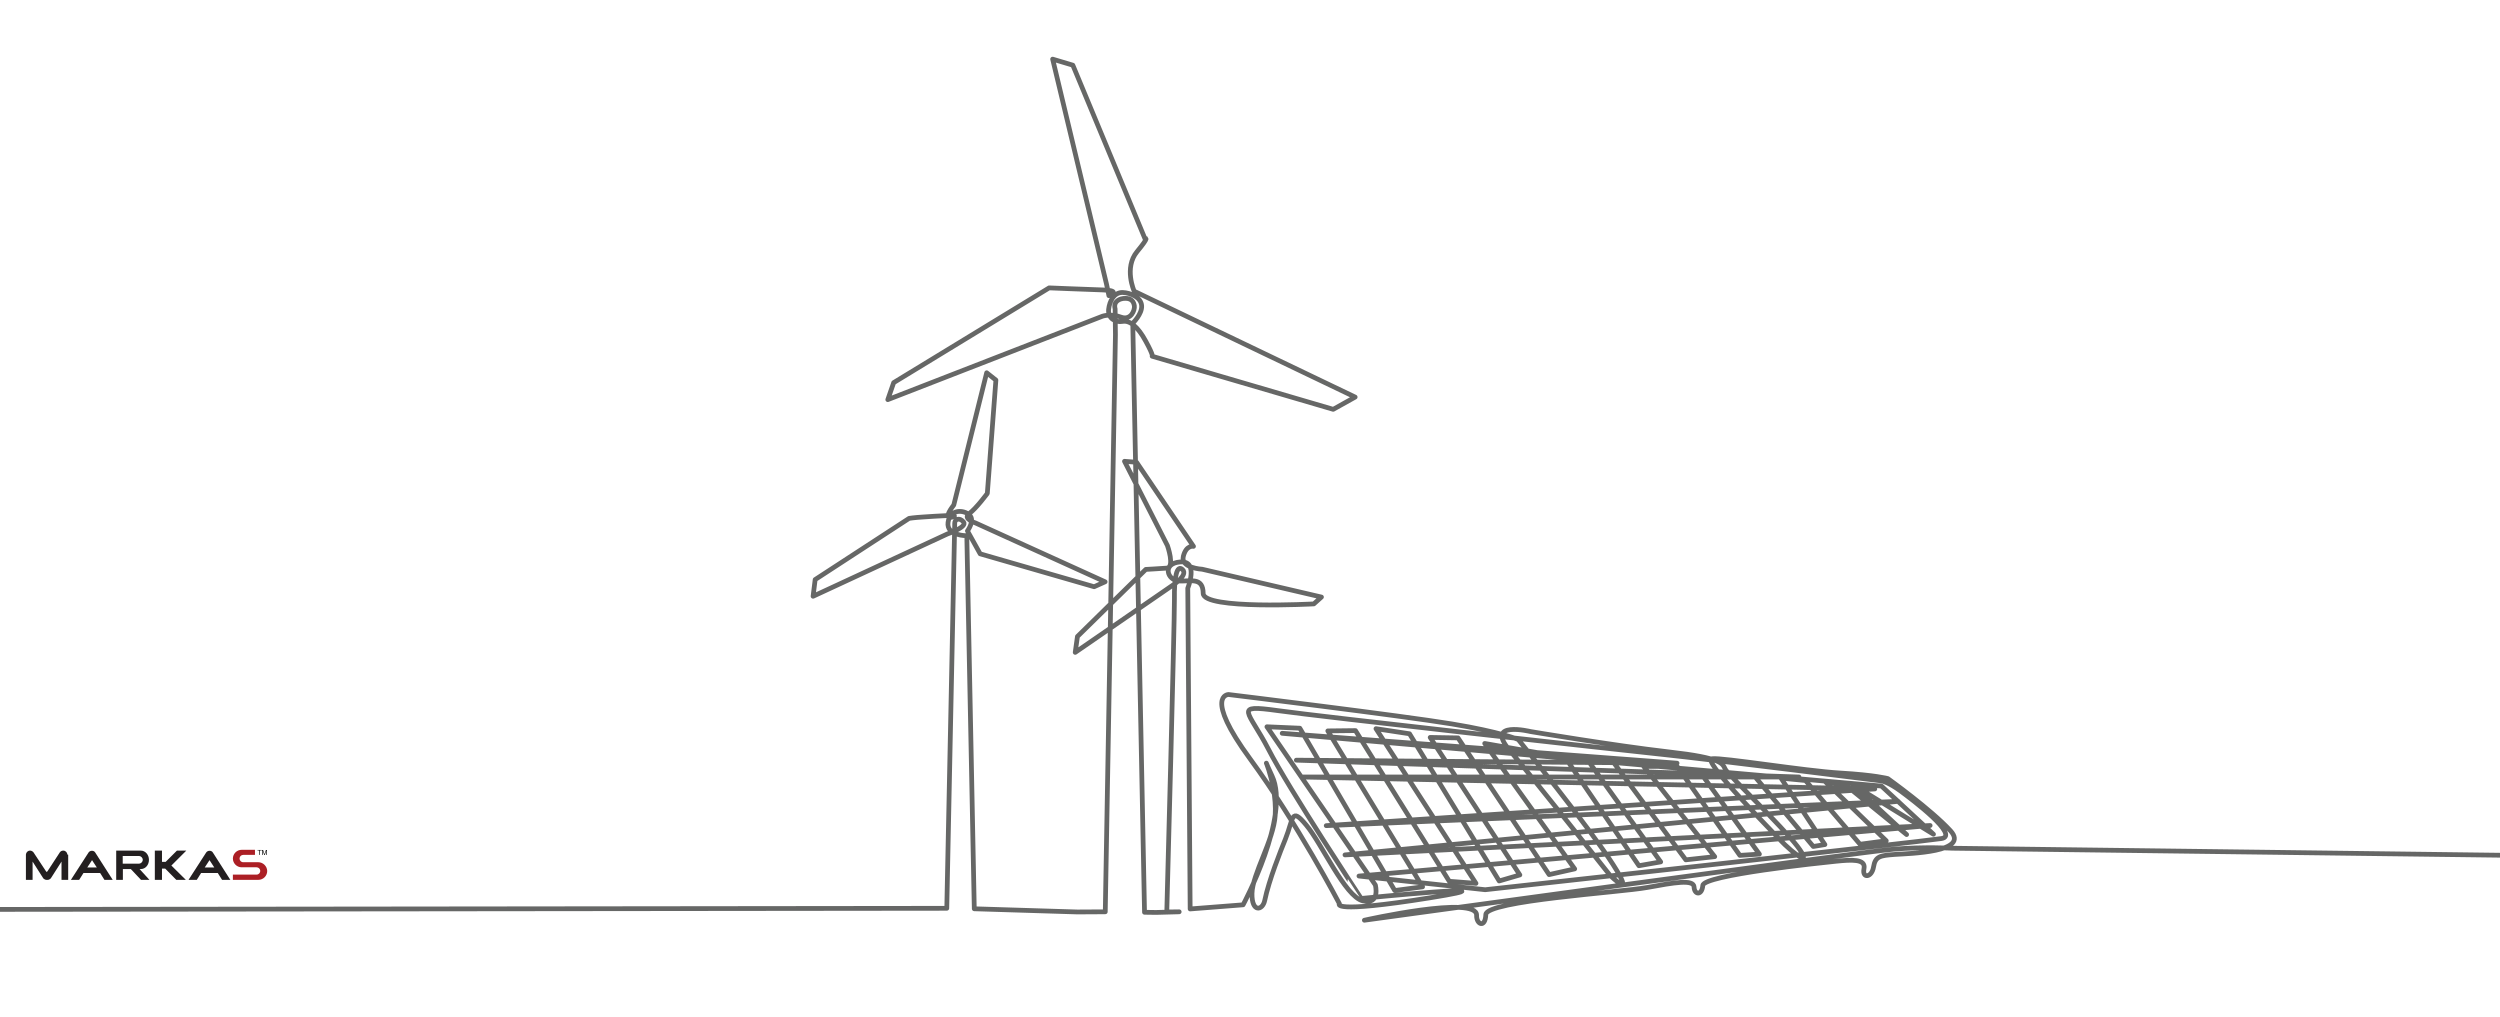 <?xml version="1.0" encoding="utf-8"?>
<!-- Generator: Adobe Illustrator 26.5.0, SVG Export Plug-In . SVG Version: 6.00 Build 0)  -->
<svg version="1.1" id="Layer_1" xmlns="http://www.w3.org/2000/svg" xmlns:xlink="http://www.w3.org/1999/xlink" x="0px" y="0px"
	 viewBox="0 0 1572.7 640" style="enable-background:new 0 0 1572.7 640;" xml:space="preserve">
<style type="text/css">
	.st0{fill:#231F20;}
	.st1{fill:#AC1F25;}
	.st2{fill:none;stroke:#666766;stroke-width:3;stroke-linejoin:round;stroke-miterlimit:10;}
</style>
<g>
	<g id="marka">
		<path class="st0" d="M42.4,537.6c-0.1-1.4-1.2-2.5-2.6-2.5c-0.8,0-1.5,0.3-2,0.9l0,0l-0.1,0.1L30,547.9l-0.6,0.7l-0.6-0.7
			L21,536.1l-0.1-0.1l0,0c-0.5-0.5-1.2-0.9-2-0.9c-1.4,0-2.5,1.1-2.6,2.5h0v0.1v15.8h4.2V542l6.7,10.5h0c0.1,0.1,0.1,0.1,0.2,0.2
			c0,0,0,0,0.1,0.1c0.1,0,0.1,0.1,0.2,0.1c0,0,0.1,0,0.1,0.1c0.1,0,0.1,0.1,0.2,0.1c0,0,0.1,0,0.1,0.1c0.1,0,0.1,0.1,0.2,0.1
			c0,0,0.1,0,0.1,0c0.1,0,0.1,0,0.2,0.1c0,0,0.1,0,0.1,0c0.1,0,0.1,0,0.2,0.1c0,0,0.1,0,0.1,0c0.1,0,0.1,0,0.2,0c0,0,0.1,0,0.1,0
			c0.1,0,0.2,0,0.3,0s0.2,0,0.3,0c0,0,0.1,0,0.1,0c0.1,0,0.1,0,0.2,0c0,0,0.1,0,0.1,0c0.1,0,0.1,0,0.2-0.1c0,0,0.1,0,0.1,0
			c0.1,0,0.1,0,0.2-0.1c0,0,0.1,0,0.1,0c0.1,0,0.1-0.1,0.2-0.1c0,0,0.1,0,0.1-0.1c0.1,0,0.1-0.1,0.2-0.1c0,0,0.1,0,0.1-0.1
			c0.1,0,0.1-0.1,0.2-0.1c0,0,0,0,0.1-0.1c0.1-0.1,0.1-0.1,0.2-0.2l6.7-10.5v11.5h4.2v-15.8L42.4,537.6L42.4,537.6z"/>
		<path class="st0" d="M59.9,536.3L59.9,536.3c-0.4-0.7-1.2-1.1-2.1-1.1l0,0l0,0c-0.9,0-1.7,0.5-2.1,1.1l0,0l-11.1,17.2l5.2,0
			l2.7-4.3h10.5l2.7,4.3l5.2,0L59.9,536.3z M54.9,545.7l3-4.6l3,4.6H54.9z"/>
		<path class="st0" d="M94,553.5l-6.2-6.8h0.8c2.9,0,5.1-2.6,5.1-5.8c0-3.2-2.3-5.8-5.1-5.8H73.1v18.4h4.2v-6.8h5l6.4,6.8L94,553.5
			L94,553.5z M77.2,538.5h10.2c1.3,0,2.4,1.1,2.4,2.4c0,1.3-1.1,2.4-2.4,2.4v0H77.2V538.5z"/>
		<polygon class="st0" points="116.9,553.5 107.8,544.5 117.2,535.1 111.3,535.1 104.2,542.2 101.9,542.2 101.9,535.1 97.4,535.1 
			97.4,553.5 101.9,553.5 101.9,546.4 103.9,546.4 110.9,553.5 		"/>
		<path class="st0" d="M133.9,536.3L133.9,536.3c-0.4-0.7-1.2-1.1-2.1-1.1l0,0l0,0c-0.9,0-1.7,0.5-2.1,1.1l0,0l-11.1,17.2l5.2,0
			l2.7-4.3H137l2.7,4.3l5.2,0L133.9,536.3z M128.8,545.7l3-4.6l3,4.6H128.8z"/>
	</g>
	<path id="sletter" class="st1" d="M162.4,542.4h-1.1l0,0H153l0,0c-1.3,0-2.3-1-2.3-2.3s1-2.3,2.3-2.3h7.4v-3.2H152
		c-3,0-5.5,2.5-5.5,5.5c0,3,2.5,5.5,5.5,5.5h2.8v0h6.6c1.3,0,2.3,1,2.3,2.3c0,1.3-1,2.3-2.3,2.3v0h-14.9v3.3h3.9l0,0h12.1
		c3.1,0,5.6-2.5,5.6-5.6C168,544.9,165.5,542.4,162.4,542.4"/>
	<g id="tmletters">
		<polygon points="164.6,534.7 164.6,535 163.5,535 163.5,537.8 163.1,537.8 163.1,535 162,535 162,534.7 		"/>
		<path d="M164.9,534.7h0.6l0.9,2.7l0.9-2.7h0.6v3.1h-0.4v-1.9c0-0.1,0-0.2,0-0.3c0-0.1,0-0.3,0-0.5l-0.9,2.7h-0.4l-0.9-2.7v0.1
			c0,0.1,0,0.2,0,0.4c0,0.2,0,0.3,0,0.3v1.9h-0.4L164.9,534.7L164.9,534.7L164.9,534.7z"/>
	</g>
</g>
<path class="st2" d="M1580.2,538.1l-352.1-4.5c0,0-17.6-1-36.9,0.6c-19.3,1.6-332.9,44.7-332.9,44.7s71-16,70.6-3.1
	c-0.2,5.8,5.5,8.3,5.8-0.5c0.3-8.7,84.6-13.9,101.5-17c16.9-3.1,29.3-5.3,29.5-0.3c0.2,5,5,5.5,5.5-1c0.5-6.5,73.8-14.2,83.7-15.2
	c9.9-1,19-1.6,17.7,4.7c-1.3,6.3,4.9,5.7,6-1.1c1.1-6.8,4.2-7.2,13.5-7.9c9.3-0.6,47.3-1.4,34.9-14.9
	c-12.4-13.5-39.4-32.8-39.4-32.8s-7.9-2.2-30-3.5c-22.2-1.3-74.5-9.9-80.6-9c-6.1,0.9,30,37.6,41.6,49.8
	c11.6,12.3,21.8,18.1,12.1,5.3c-9.7-12.7-43.4-44.9-45.3-48.4c-1.9-3.5-1.1-7.1-35.7-11c-34.6-4-86.9-12.8-86.9-12.8
	s-29.1-7.1-13.2,11.7c15.9,18.8,63.2,78.7,63.2,78.7s16.8,16.4,1.9-6.8c-14.8-23.2-59.6-78.6-59.6-78.6s-11-4.7-41.8-9.8
	c-30.8-5.1-140.5-18.5-140.5-18.5s-15.8,0.4,13.7,40.6c29.5,40.2,56.1,91,56.1,91s-6.6,6.5,56.9-3.7c63.5-10.2-43.2,0.4-43.2,0.4
	S810.6,496,798,471.4c-12.7-24.6-22.7-28.3,5.6-24.4c28.3,4,213.1,24.5,242.5,27.6c29.4,3.1,137.9,16.7,137.9,16.7s4.2,0.9,11.6,6.3
	c7.3,5.4,37.4,28,25.8,29.9c-11.6,1.9-287.1,32.2-287.1,32.2l-79.4-8.6l359.3-31.8l-368.1,18.5l348-33.7l-359.8,15.3l345.1-23.1
	l-360.3-7.5l312.6,0l-316.2-10.6l239.5,1.9l-248.4-18.8l377,33.2l32.7,30.3l-50.9-31.3l34,31.5l-37.9-30.8l-13.3-2.5l38.4,37.2
	l-16.5,2.2l-34.3-40.1l-15.4-1.5l27.6,41.8l-7.3,1.2l-37.3-44.6l-33.8-2l37.2,51.4l-12.3,0.8l-39.4-55.9l-21.1-0.1l44.7,56.8
	l-18.2,2l-45.7-61.6l-16.2-1.4l46.1,64.3l-13.7,2.4l-46.4-68.1l-50.6-8.8l56.6,78.9l-16.1,3.6l-57.3-86l-17.5-0.3l56.4,86.5l-13,3.8
	l-56.4-92.6l-21.1-3.2l62.9,97.3l-16.8-1.3l-59-94.8l-17.4,0.2l59.6,98.1l-17.5,2.3l-59.7-102.1l-20.7-0.9l68.2,99.5
	c0,0,3.3,12.7-7.9,10c-11.2-2.7-25.8-36.1-35.6-47.7c-9.7-11.6-7.8-4.3-13.1,8.9c-3,7.4-10.3,25.6-13,38.6c-1.3,6.3-8.2,7.8-8-4.4
	c0.2-12.2,13.6-33.5,14.6-49.1c1.4-23-11.6-45.3-2-24.9c11.9,25.2-18.2,81.1-18.2,81.1l-33.3,2.6l-1.5-201.8c0,0,7.1-17.4-4.7-16.5
	c-11.7,0.9-8.2,11.7-0.8,12c7.4,0.3,15.1-2.6,15.2,7.8c0.1,10.4,69.6,6.6,69.6,6.6l4.8-4.3l-75-17.5c0,0-13.7-0.7-11.9-8.1
	c1.8-7.3,6.4-6.3,6.4-6.3L715,290.8l-7.6-0.6l27,53c0,0,4.9,13.8-0.5,14.2c-5.4,0.4-13.1,0.8-13.1,0.8l-43,42.2l-1.4,10l62-42.7
	c0,0,9.1-6.1,5.5-9.4c-3.5-3.3-5.3,4.4-5.1,18.9c0.1,14.5-4.8,196.5-4.8,196.5l7.8-0.1l-14.5,0.4l-7.3-0.1l-7.4-370.6
	c0,0,5.9-5.7,5.6-10.9c-0.3-5.2-6.7-8.2-12-8.4c-5.3-0.1-8.2,5.2-8.8,10.7c-0.5,5.5,4.2,8.3,8.8,7.5c4.5-0.8,9.6,3.2,14.6,12.5
	c5.1,9.3,4,9.4,4,9.4l113.9,33.4l13.8-7.7l-139-66.6c0,0-6.6-14.7,1.8-24.9c8.4-10.2,5-8.1,5-8.1L674.9,41l-12.7-3.8l33.9,141.6
	l1.5,7.2c0,0,8.4-3.2-3.7-3.6c-12.1-0.4-33.9-1.3-33.9-1.3l-97.8,59.6l-3.7,10.7l135.1-52.5c0,0,5.3-1.8,11.6,0.6
	c6.3,2.3,8.8-4.5,8.4-7.1c-0.4-2.6-1.8-4.7-5.5-4.7c-3.7-0.1-7.9,1.9-6.6,6.6l0.2,16.3l-6.4,363l-17.6,0.1l-64.8-2L608.2,337
	c0,0-13,0.2-11.8-8.4c1.2-8.6,10-7.9,13.5-4.6c3.6,3.4-1.3,10-1.3,10l8,14.4l71.7,20.7l6.9-3.1l-81.5-37c0,0-8.4-2.7-4-5.9
	c4.4-3.2,11.4-12.7,11.4-12.7l5.4-71.3l-5.8-4.6l-20.7,83.2c0,0-7.6,9.5-1,7.6c6.6-1.9-11.3-0.5-17.8-0.1c-6.5,0.4-9.3,0.9-9.3,0.9
	l-59.1,38.5l-1.3,10.5l84.5-39.2c0,0,12.9-4.4,10.1-7.6c-2.8-3.2-5.5-1.3-5.5,0.7c0,2-5,242.4-5,242.4l-606.9,0.7"/>
</svg>
